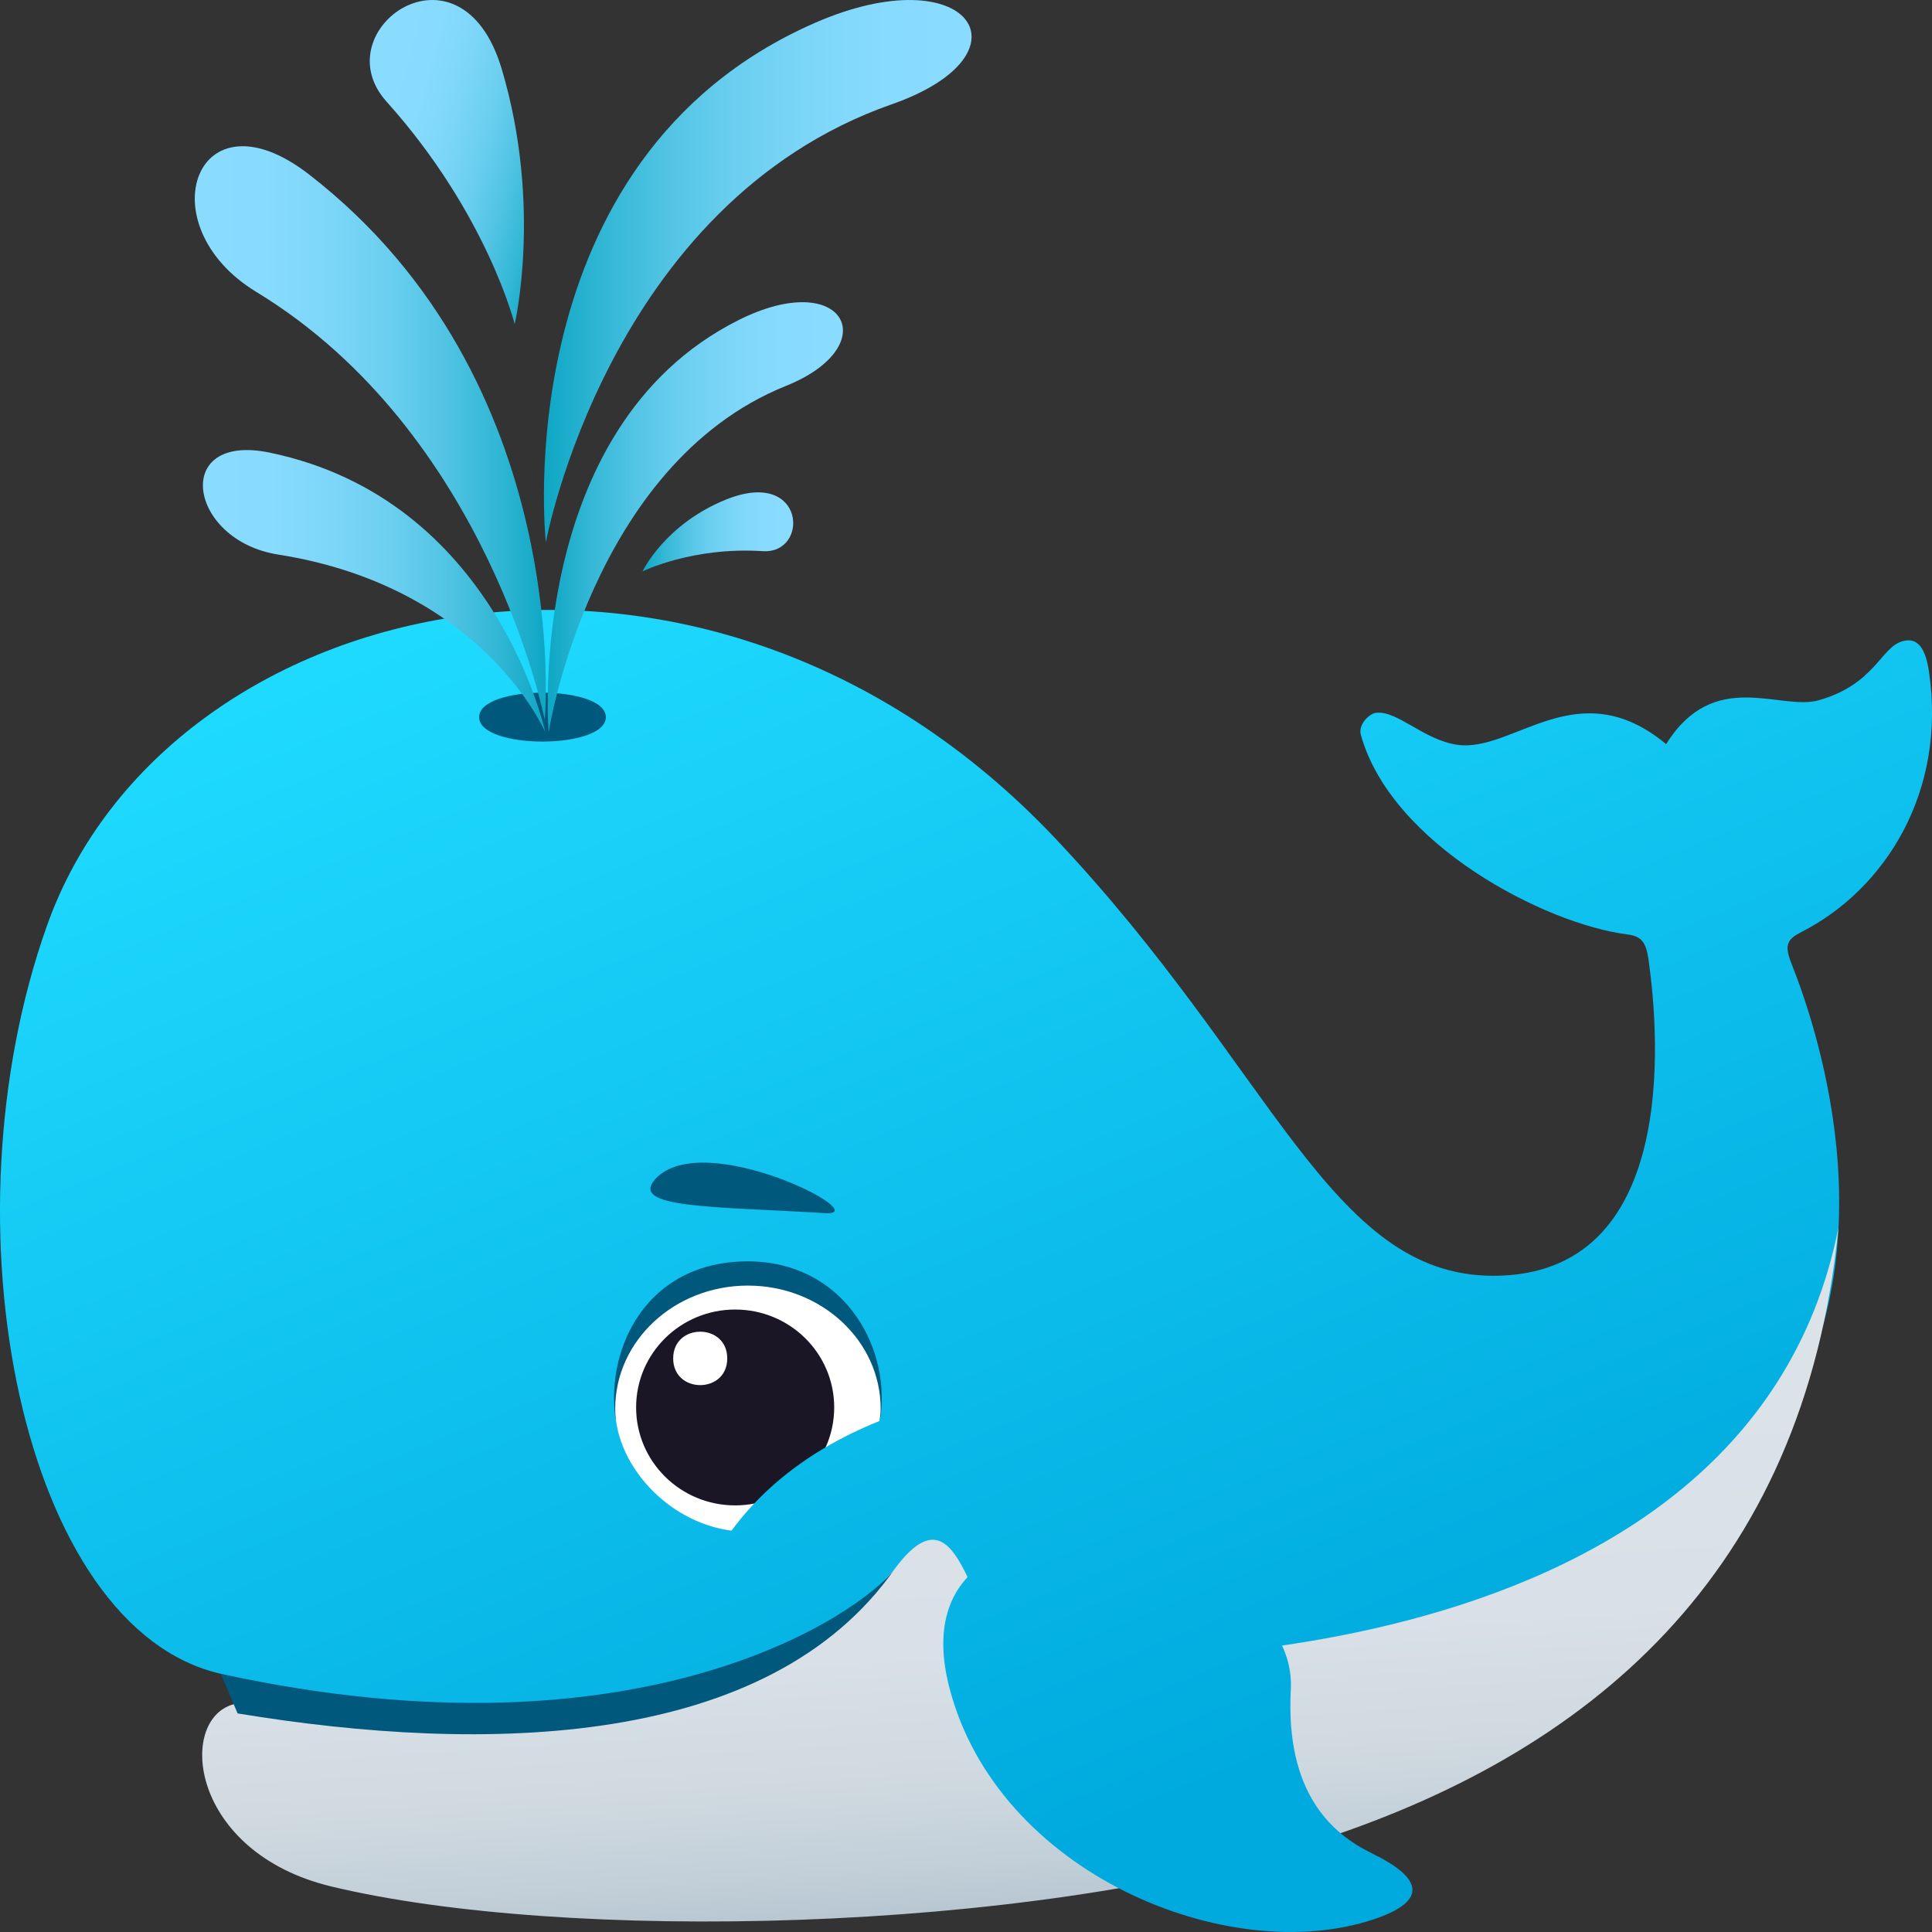 <?xml version="1.0" encoding="utf-8"?>
<!-- Generator: Adobe Illustrator 15.0.0, SVG Export Plug-In . SVG Version: 6.00 Build 0)  -->
<!DOCTYPE svg PUBLIC "-//W3C//DTD SVG 1.1//EN" "http://www.w3.org/Graphics/SVG/1.1/DTD/svg11.dtd">
<svg version="1.1" id="Layer_1" xmlns:x="http://ns.adobe.com/Extensibility/1.0/" xmlns:i="http://ns.adobe.com/AdobeIllustrator/10.0/" xmlns:graph="http://ns.adobe.com/Graphs/1.0/"
	 xmlns="http://www.w3.org/2000/svg" xmlns:xlink="http://www.w3.org/1999/xlink" xmlns:a="http://ns.adobe.com/AdobeSVGViewerExtensions/3.0/"
	 x="0px" y="0px" width="64px" height="64px" viewBox="0 0 64 64" enable-background="new 0 0 64 64" xml:space="preserve">
<rect x="0" y="0" width="64" height="64" fill="#333333" stroke="none"/>
<linearGradient id="SVGID_1_" gradientUnits="userSpaceOnUse" x1="24.733" y1="16.207" x2="42.108" y2="58.458">
	<stop  offset="0" style="stop-color:#1FDAFF"/>
	<stop  offset="1" style="stop-color:#00AADE"/>
	<a:midPointStop  offset="0" style="stop-color:#1FDAFF"/>
	<a:midPointStop  offset="0.515" style="stop-color:#1FDAFF"/>
	<a:midPointStop  offset="1" style="stop-color:#00AADE"/>
</linearGradient>
<path fill="url(#SVGID_1_)" d="M63.002,21.248c-0.703,0.213-0.906,1.424-2.754,1.949c-1.279,0.365-3.463-1.094-5.055,1.453
	c-2.943-2.441-5.064,0.303-6.932,0.02c-1.111-0.168-1.957-1.129-2.672-1.059c-0.221,0.021-0.605,0.383-0.51,0.729
	c1.006,3.625,6.092,6.271,8.836,6.615c0.457,0.059,0.613,0.25,0.697,0.85c0.363,2.585,0.975,10.457-5.146,10.457
	c-5.418,0-7.289-6.859-14.523-14.505c-11.674-12.34-29.421-8.26-33.388,2.91c-3.531,9.939-0.813,23.283,5.758,24.779
	c3.04,2.748,31.212,14.725,51.189-7.59c4.268-5.926,1.793-13.547,0.842-15.939c-0.25-0.627-0.137-0.807,0.348-1.053
	c2.75-1.408,4.803-4.627,4.205-8.633C63.756,21.287,63.408,21.125,63.002,21.248z"/>
<path fill="#01587D" d="M20.07,23.757c0,1.078-4.199,1.078-4.199,0C15.871,22.677,20.07,22.677,20.07,23.757z"/>
<path fill="#01587D" d="M24.775,41.784c-3.369,0-4.689,2.883-4.395,5.133c0.221,1.67,8.576,1.67,8.793,0
	C29.484,44.483,27.851,41.784,24.775,41.784z"/>
<path fill="#FFFFFF" d="M24.775,42.587c-2.43,0-4.395,1.822-4.395,4.076c0,1.945,1.965,4.078,4.395,4.078s4.398-2.486,4.398-4.078
	C29.171,44.409,27.201,42.587,24.775,42.587z"/>
<path fill="#1A1626" d="M24.353,43.38c1.813,0,3.281,1.451,3.281,3.242c0,1.793-1.469,3.246-3.281,3.246
	c-1.814,0-3.281-1.453-3.281-3.246C21.072,44.831,22.539,43.38,24.353,43.38z"/>
<path fill="#FFFFFF" d="M24.091,44.999c0,1.18-1.791,1.18-1.791,0S24.091,43.819,24.091,44.999z"/>
<linearGradient id="SVGID_2_" gradientUnits="userSpaceOnUse" x1="15.787" y1="19.894" x2="33.158" y2="62.136">
	<stop  offset="0" style="stop-color:#1FDAFF"/>
	<stop  offset="1" style="stop-color:#00AADE"/>
	<a:midPointStop  offset="0" style="stop-color:#1FDAFF"/>
	<a:midPointStop  offset="0.515" style="stop-color:#1FDAFF"/>
	<a:midPointStop  offset="1" style="stop-color:#00AADE"/>
</linearGradient>
<path fill="url(#SVGID_2_)" d="M22.611,54.243c6.133,1.311,11.211-8.248,11.211-8.248S24.507,46.345,22.611,54.243z"/>
<linearGradient id="SVGID_3_" gradientUnits="userSpaceOnUse" x1="34.721" y1="63.587" x2="33.224" y2="40.637">
	<stop  offset="0" style="stop-color:#B4C4CF"/>
	<stop  offset="0.095" style="stop-color:#C3D0D9"/>
	<stop  offset="0.228" style="stop-color:#D1DAE1"/>
	<stop  offset="0.395" style="stop-color:#D9E0E7"/>
	<stop  offset="0.709" style="stop-color:#DBE2E8"/>
	<a:midPointStop  offset="0" style="stop-color:#B4C4CF"/>
	<a:midPointStop  offset="0.182" style="stop-color:#B4C4CF"/>
	<a:midPointStop  offset="0.709" style="stop-color:#DBE2E8"/>
</linearGradient>
<path fill="url(#SVGID_3_)" d="M7.742,56.454c-1.889,0.514-1.444,4.91,3.23,6.037c7.685,1.85,22.938,1.572,32.422-1.428
	c9.223-2.92,16.377-8.889,17.506-20.391c-3.111,15.625-26.146,14.273-26.146,14.273c-2.668,1.26-2.428-6.602-5.116-2.973
	C23.361,59.095,10.738,56.593,7.742,56.454z"/>
<linearGradient id="SVGID_4_" gradientUnits="userSpaceOnUse" x1="21.873" y1="17.384" x2="39.248" y2="59.634">
	<stop  offset="0" style="stop-color:#1FDAFF"/>
	<stop  offset="1" style="stop-color:#00AADE"/>
	<a:midPointStop  offset="0" style="stop-color:#1FDAFF"/>
	<a:midPointStop  offset="0.515" style="stop-color:#1FDAFF"/>
	<a:midPointStop  offset="1" style="stop-color:#00AADE"/>
</linearGradient>
<path fill="url(#SVGID_4_)" d="M42.76,55.972c0.279-5.256-13.284-7.789-11.317-0.09c1.577,6.172,9.252,9.322,14.083,7.691
	c1.822-0.617,1.563-1.379-0.074-2.176C44.088,60.731,42.58,59.37,42.76,55.972z"/>
<path fill="#01587D" d="M29.638,51.974c-1.074,1.418-8.27,6.547-22.325,3.471l0.558,1.314C16.103,58.116,25.47,57.927,29.638,51.974
	z"/>
<linearGradient id="SVGID_5_" gradientUnits="userSpaceOnUse" x1="6.453" y1="14.346" x2="18.081" y2="14.346">
	<stop  offset="0" style="stop-color:#8ADCFF"/>
	<stop  offset="0.208" style="stop-color:#87DBFD"/>
	<stop  offset="0.385" style="stop-color:#7CD6F8"/>
	<stop  offset="0.55" style="stop-color:#6BCFF0"/>
	<stop  offset="0.708" style="stop-color:#52C4E4"/>
	<stop  offset="0.86" style="stop-color:#32B7D5"/>
	<stop  offset="1" style="stop-color:#0EA7C4"/>
	<a:midPointStop  offset="0" style="stop-color:#8ADCFF"/>
	<a:midPointStop  offset="0.739" style="stop-color:#8ADCFF"/>
	<a:midPointStop  offset="1" style="stop-color:#0EA7C4"/>
</linearGradient>
<path fill="url(#SVGID_5_)" d="M8.488,9.669c7.688,4.672,9.559,14.18,9.559,14.18s1.003-11.244-7.809-18.07
	C6.488,2.875,4.853,7.46,8.488,9.669z"/>
<linearGradient id="SVGID_6_" gradientUnits="userSpaceOnUse" x1="18.144" y1="17.132" x2="27.923" y2="17.132">
	<stop  offset="0" style="stop-color:#0EA7C4"/>
	<stop  offset="0.14" style="stop-color:#32B7D5"/>
	<stop  offset="0.292" style="stop-color:#52C4E4"/>
	<stop  offset="0.45" style="stop-color:#6BCFF0"/>
	<stop  offset="0.616" style="stop-color:#7CD6F8"/>
	<stop  offset="0.792" style="stop-color:#87DBFD"/>
	<stop  offset="1" style="stop-color:#8ADCFF"/>
	<a:midPointStop  offset="0" style="stop-color:#0EA7C4"/>
	<a:midPointStop  offset="0.261" style="stop-color:#0EA7C4"/>
	<a:midPointStop  offset="1" style="stop-color:#8ADCFF"/>
</linearGradient>
<path fill="url(#SVGID_6_)" d="M26.037,12.783c-6.482,2.605-7.863,11.471-7.863,11.471s-0.828-10.074,6.283-13.646
	C27.988,8.832,29.337,11.457,26.037,12.783z"/>
<linearGradient id="SVGID_7_" gradientUnits="userSpaceOnUse" x1="18.018" y1="8.982" x2="32.185" y2="8.982">
	<stop  offset="0" style="stop-color:#0EA7C4"/>
	<stop  offset="0.14" style="stop-color:#32B7D5"/>
	<stop  offset="0.292" style="stop-color:#52C4E4"/>
	<stop  offset="0.45" style="stop-color:#6BCFF0"/>
	<stop  offset="0.616" style="stop-color:#7CD6F8"/>
	<stop  offset="0.792" style="stop-color:#87DBFD"/>
	<stop  offset="1" style="stop-color:#8ADCFF"/>
	<a:midPointStop  offset="0" style="stop-color:#0EA7C4"/>
	<a:midPointStop  offset="0.261" style="stop-color:#0EA7C4"/>
	<a:midPointStop  offset="1" style="stop-color:#8ADCFF"/>
</linearGradient>
<path fill="url(#SVGID_7_)" d="M29.54,3.455c-9.394,3.289-11.458,14.51-11.458,14.51S16.683,5.275,26.988,0.761
	C32.105-1.479,34.322,1.779,29.54,3.455z"/>
<linearGradient id="SVGID_8_" gradientUnits="userSpaceOnUse" x1="6.722" y1="19.581" x2="18.062" y2="19.581">
	<stop  offset="0" style="stop-color:#8ADCFF"/>
	<stop  offset="0.208" style="stop-color:#87DBFD"/>
	<stop  offset="0.385" style="stop-color:#7CD6F8"/>
	<stop  offset="0.55" style="stop-color:#6BCFF0"/>
	<stop  offset="0.708" style="stop-color:#52C4E4"/>
	<stop  offset="0.86" style="stop-color:#32B7D5"/>
	<stop  offset="1" style="stop-color:#0EA7C4"/>
	<a:midPointStop  offset="0" style="stop-color:#8ADCFF"/>
	<a:midPointStop  offset="0.739" style="stop-color:#8ADCFF"/>
	<a:midPointStop  offset="1" style="stop-color:#0EA7C4"/>
</linearGradient>
<path fill="url(#SVGID_8_)" d="M9.207,18.369c6.813,1.072,8.855,5.885,8.855,5.885s-1.637-7.715-9.137-9.262
	C5.673,14.322,6.236,17.9,9.207,18.369z"/>
<linearGradient id="SVGID_9_" gradientUnits="userSpaceOnUse" x1="-14.407" y1="61.117" x2="-9.52" y2="61.707" gradientTransform="matrix(1.41 0.126 -0.247 1.549 47.505 -88.332)">
	<stop  offset="0" style="stop-color:#8ADCFF"/>
	<stop  offset="0.208" style="stop-color:#87DBFD"/>
	<stop  offset="0.385" style="stop-color:#7CD6F8"/>
	<stop  offset="0.55" style="stop-color:#6BCFF0"/>
	<stop  offset="0.708" style="stop-color:#52C4E4"/>
	<stop  offset="0.86" style="stop-color:#32B7D5"/>
	<stop  offset="1" style="stop-color:#0EA7C4"/>
	<a:midPointStop  offset="0" style="stop-color:#8ADCFF"/>
	<a:midPointStop  offset="0.739" style="stop-color:#8ADCFF"/>
	<a:midPointStop  offset="1" style="stop-color:#0EA7C4"/>
</linearGradient>
<path fill="url(#SVGID_9_)" d="M12.805,3.367c3.329,3.705,4.245,7.371,4.245,7.371s0.92-3.916-0.428-8.447
	C15.267-2.27,10.673,0.994,12.805,3.367z"/>
<linearGradient id="SVGID_10_" gradientUnits="userSpaceOnUse" x1="21.285" y1="17.618" x2="26.276" y2="17.618">
	<stop  offset="0" style="stop-color:#0EA7C4"/>
	<stop  offset="0.14" style="stop-color:#32B7D5"/>
	<stop  offset="0.292" style="stop-color:#52C4E4"/>
	<stop  offset="0.45" style="stop-color:#6BCFF0"/>
	<stop  offset="0.616" style="stop-color:#7CD6F8"/>
	<stop  offset="0.792" style="stop-color:#87DBFD"/>
	<stop  offset="1" style="stop-color:#8ADCFF"/>
	<a:midPointStop  offset="0" style="stop-color:#0EA7C4"/>
	<a:midPointStop  offset="0.261" style="stop-color:#0EA7C4"/>
	<a:midPointStop  offset="1" style="stop-color:#8ADCFF"/>
</linearGradient>
<path fill="url(#SVGID_10_)" d="M24.074,16.539c-2.047,0.816-2.789,2.389-2.789,2.389s1.656-0.822,3.981-0.67
	C26.824,18.361,26.695,15.496,24.074,16.539z"/>
<path fill="#01587D" d="M27.335,40.187c1.717,0.104-4.02-2.844-5.613-1.145C20.794,40.032,23.615,39.962,27.335,40.187z"/>
</svg>
